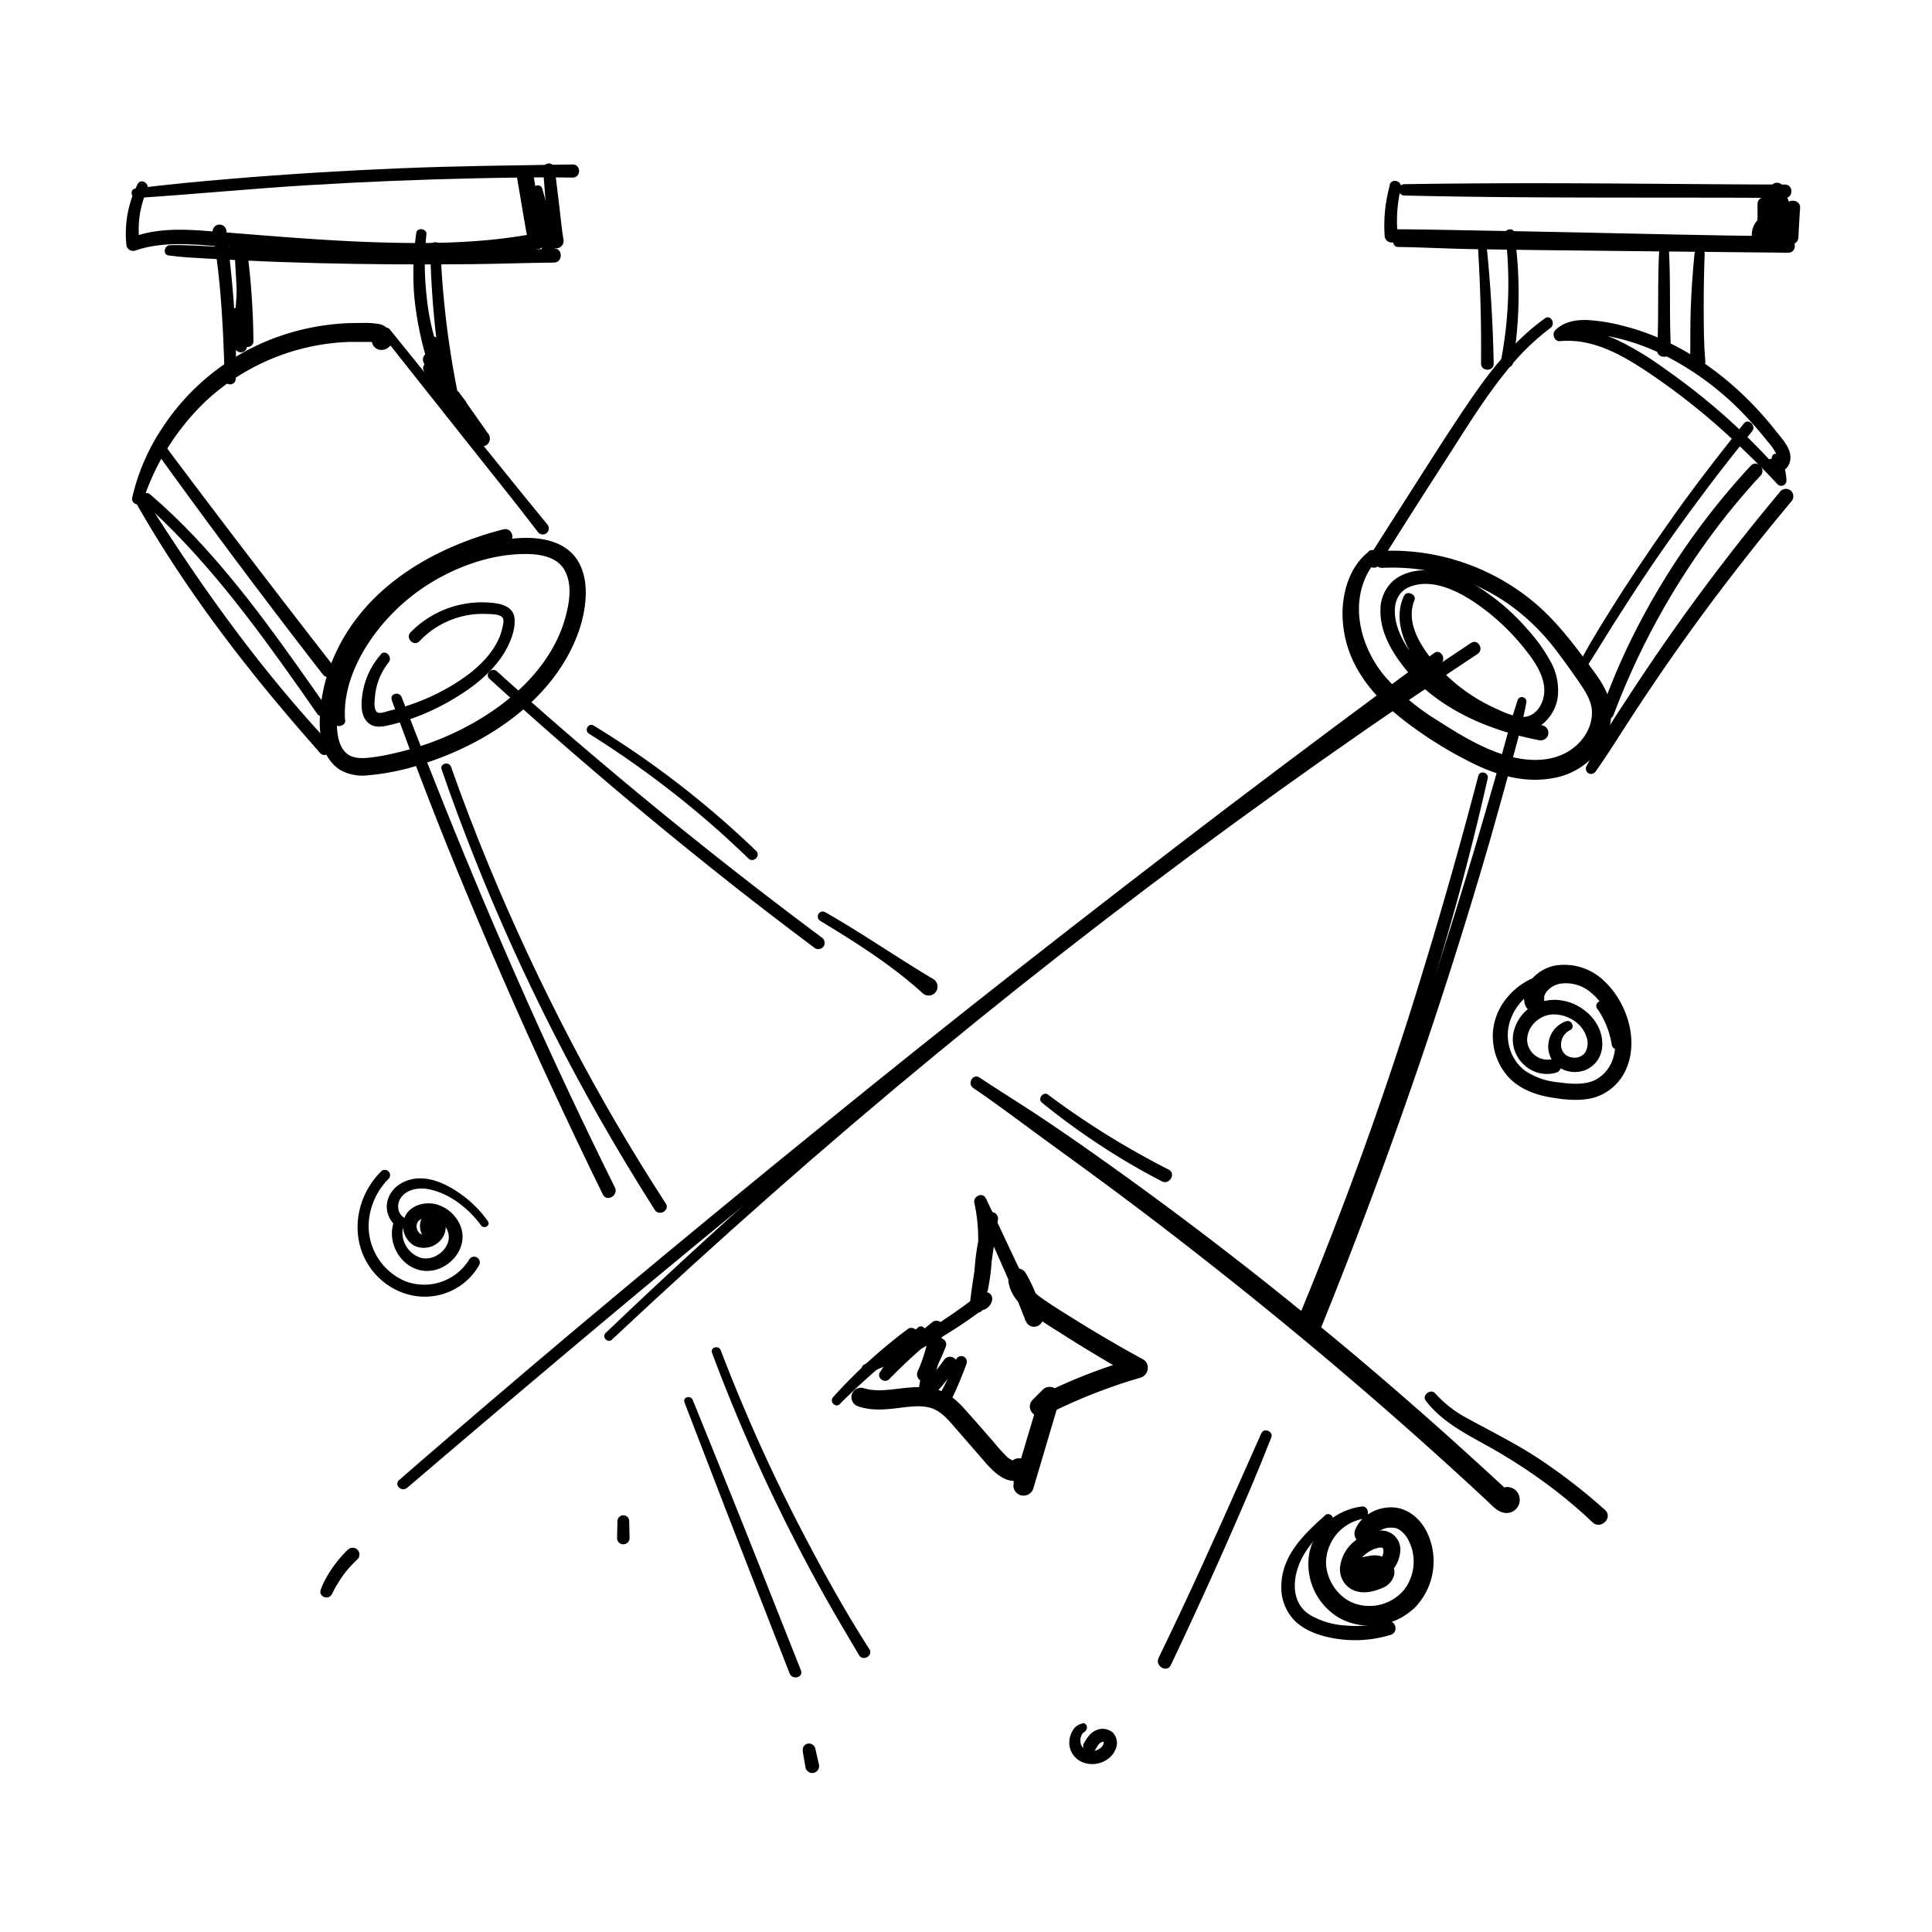<?xml version="1.0" encoding="UTF-8"?> <svg xmlns="http://www.w3.org/2000/svg" viewBox="0 0 588.52 588.52"> <g id="Layer_2_copy" data-name="Layer 2 copy"> <path d="M43.6,152.41a73.75,73.75,0,0,1,18.95-30.09,67.6,67.6,0,0,1,33.17-16.95,65.66,65.66,0,0,1,10.65-1.21c1.84,0,3.69,0,5.53,0a12.11,12.11,0,0,1,2.55.18,4.9,4.9,0,0,1-.46-.23c.24.25.25.25,0,0a2,2,0,0,1-.19-.73l.39-1.46.29-.36,1.28-.75.39,0a3,3,0,0,0-2.9,2.9,2.92,2.92,0,0,0,2.9,2.89,3.39,3.39,0,0,0,3.31-4.3,5.37,5.37,0,0,0-3.61-3.52,24.59,24.59,0,0,0-5.69-.39c-1.92,0-3.83,0-5.74.14a72.8,72.8,0,0,0-21.85,4.84,70.27,70.27,0,0,0-33,26.78,64.07,64.07,0,0,0-9.27,21.34,1.69,1.69,0,0,0,3.26.9Z"></path> <path d="M105.12,219.4c-.75-10,4-19.89,10.07-27.61A61.29,61.29,0,0,1,135.77,175c7.75-3.93,16.81-6.52,25.55-6.22,3.74.13,8.2,1.06,10.38,4.45,2.36,3.7,2,8.54,1.07,12.65-4,18.64-21.21,31.94-37.94,38.91a88.73,88.73,0,0,1-15,4.72,60.13,60.13,0,0,1-7.43,1.3c-2.15.2-4.57.27-6.41-1-3.17-2.26-3.43-7.2-3.39-10.73a43.66,43.66,0,0,1,2.53-13.9c6.6-18.87,24-31.18,42.21-37.49,2.37-.82,4.76-1.55,7.18-2.21,2.72-.74,1.58-4.94-1.17-4.23-20.86,5.35-41.27,17-50.84,37.13a51.85,51.85,0,0,0-4.66,15.49c-.64,4.82-.83,10.14,1,14.72a12.24,12.24,0,0,0,4.73,5.93,13.75,13.75,0,0,0,8.13,1.68,72.81,72.81,0,0,0,16.9-3.45c19.83-6.19,40.19-19.68,47.53-40,3.28-9.08,4.41-22.46-6.19-27.1-4.56-2-9.67-2.05-14.55-1.5A62.71,62.71,0,0,0,141,167.49a65.68,65.68,0,0,0-24.76,16c-7.3,7.58-13.34,17.3-14.8,27.86a30,30,0,0,0,.09,8.51c.3,2,3.8,1.58,3.64-.5Z"></path> <path d="M116,199.38a23.51,23.51,0,0,0-5.35,10.68c-.66,3.32-1.23,8.31,2,10.51,1.73,1.17,3.83.8,5.73.37a60.92,60.92,0,0,0,6.08-1.71,70.44,70.44,0,0,0,11.62-5.14c6.68-3.72,13.45-8.58,17.5-15.2,1.81-3,3.5-7,3.15-10.52-.43-4.28-5.37-4.71-8.77-4.87a30.4,30.4,0,0,0-22.89,9.11c-1.71,1.77,1,4.5,2.71,2.71a26.6,26.6,0,0,1,16.32-8.16,27.32,27.32,0,0,1,4.24-.13c1.28.06,3.44,0,4.51.86.9.71.38,2.43.17,3.39a17.07,17.07,0,0,1-1.69,4.53c-3,5.59-8.24,9.7-13.58,12.93a66.2,66.2,0,0,1-19.23,7.78c-1.08.25-3.33,1.3-4,0s-.4-3-.3-4.31a19.45,19.45,0,0,1,4.15-10.4c1.36-1.7-1-4.15-2.44-2.44Z"></path> <path d="M116.69,102.41q18.42,23.27,36.88,46.49c3.53,4.42,7,8.91,10.45,13.38a1.88,1.88,0,0,0,2.62,0,1.9,1.9,0,0,0,0-2.63c-12.53-15.28-24.85-30.73-37.25-46.12l-10.64-13.18c-1.18-1.46-3.21.61-2.06,2.06Z"></path> <path d="M43.45,152.86c16.29,14.49,29.8,31.75,42.47,49.4q5.4,7.53,10.68,15.15c1.27,1.84,4.31.08,3-1.76-12.63-18-25.2-36.16-40.37-52.18C55,159,50.44,154.65,45.73,150.58c-1.56-1.34-3.83.9-2.28,2.28Z"></path> <path d="M41.11,152.59c12.12,21.55,26.81,41.73,42.6,60.73,4.49,5.41,9.1,10.72,13.75,16,1.76,2,4.75-1,2.92-2.92-16.78-17.95-31.7-37.63-45.33-58.06-3.82-5.72-7.54-11.51-11.24-17.31a1.57,1.57,0,0,0-2.7,1.58Z"></path> <path d="M47.4,137.36q19.44,27,39.65,53.43,5.7,7.46,11.46,14.87a2.1,2.1,0,0,0,2.94,0,2.14,2.14,0,0,0,0-2.94q-20.15-25.87-39.91-52-5.67-7.49-11.28-15c-1.26-1.68-4.12-.08-2.86,1.67Z"></path> <path d="M119.32,213.22q10.81,30.15,23.17,59.72,12.22,29.38,25.6,58.27,7.59,16.41,15.54,32.64c1.2,2.46,4.89.3,3.67-2.14q-14.13-28.48-27.08-57.55t-24.78-58.57q-6.66-16.54-13.08-33.21c-.72-1.86-3.73-1.09-3,.84Z"></path> <path d="M134.53,234.41q9.51,27.5,21.5,54t26.51,52.06q8.11,14.25,16.91,28.07c1.34,2.1,4.71.14,3.35-1.95Q187,342.28,173.59,316.55T149.05,264q-6.21-15-11.65-30.4c-.63-1.8-3.51-1-2.87.79Z"></path> <path d="M71.8,115.39c.46-15.09-1-30.07-2.83-45a2.1,2.1,0,1,0-4.15.56c2.52,14.66,3.22,29.62,3.62,44.46a1.68,1.68,0,0,0,3.36,0Z"></path> <path d="M126.81,70.94a88.07,88.07,0,0,0-.65,19,101.38,101.38,0,0,0,3.59,18.76c.72,2.65,5,1.4,4.08-1.12A73.77,73.77,0,0,1,129.9,89.7a85.19,85.19,0,0,1,0-18.34c.18-1.75-2.85-2.17-3.1-.42Z"></path> <path d="M41.89,56.14a33.42,33.42,0,0,0-3.41,18.23,2.07,2.07,0,0,0,2.59,2c7.22-2.52,14.89-2.17,22.41-1.59,8.12.63,16.23,1.34,24.35,2,16.25,1.27,32.56,2.26,48.86,1.7A255.21,255.21,0,0,0,164,75.87c1.42-.21,1.88-1.86,1.71-3-1-6.53-2.13-13-3.21-19.55a2.57,2.57,0,0,0-3.13-1.78,2.62,2.62,0,0,0-1.78,3.14c1.13,6.49,2.15,13,3.39,19.49l1.71-3c-15.88,3-32.35,3.15-48.45,2.62-16.33-.53-32.6-2-48.89-3.26C56.9,69.86,48,69.22,40,72.4l2.52,1.43a29.33,29.33,0,0,1,2.31-16c.87-2-1.94-3.68-2.92-1.71Z"></path> <path d="M41.48,60.32C58.75,59.2,76,57.52,93.25,56.45s34.59-1.77,51.9-2.14c9.77-.2,19.56-.39,29.33-.22,2.55,0,2.56-4,0-4-17.4.3-34.79.44-52.19,1.16s-34.76,1.77-52.1,3.23c-9.71.83-19.43,1.68-29.09,3-1.57.22-1.2,2.87.38,2.77Z"></path> <path d="M165.44,51.56c.27,3.64.56,7.29.85,10.93s.71,7.29.84,10.94a2.28,2.28,0,1,0,4.49-.61c-.57-3.49-.88-7-1.31-10.54s-.86-7.15-1.32-10.72a1.84,1.84,0,0,0-1.77-1.78,1.8,1.8,0,0,0-1.78,1.78Z"></path> <path d="M162.44,58.11a93.75,93.75,0,0,1,2.58,18,2,2,0,0,0,2,2,2,2,0,0,0,2-2,112.19,112.19,0,0,0-3.88-18.76,1.38,1.38,0,0,0-2.65.73Z"></path> <path d="M51.32,77.81c3.74.55,7.59.71,11.37.93s7.62.42,11.44.6c7.63.37,15.26.63,22.9.82q22.91.56,45.82.32c8.64-.09,17.27-.4,25.9-.49,2.77,0,2.76-4.43,0-4.29-15.24.77-30.57.73-45.82.68s-30.21-.4-45.32-.86q-6.47-.19-12.93-.46c-4.29-.17-8.65-.51-12.94-.37-1.69.06-2.26,2.84-.42,3.12Z"></path> <path d="M216.86,412a538,538,0,0,0,33.39,72.48c3.68,6.65,7.57,13.17,11.43,19.71,1.19,2,4.41.13,3.14-1.84-7.15-11.13-13.62-22.76-19.75-34.48S233.21,444.22,228,432.07q-4.45-10.29-8.46-20.76c-.62-1.61-3.25-.92-2.63.73Z"></path> <path d="M208.47,427.11q12.38,32.33,25,64.57l7.07,18.1c.83,2.12,4.29,1.18,3.44-.95-8.52-21.47-17-43-25.66-64.38l-7.3-18c-.62-1.53-3.12-.89-2.52.69Z"></path> <path d="M244.53,533.56l.87,5a2.07,2.07,0,0,0,1,1.24,2,2,0,0,0,1.6.21,2.12,2.12,0,0,0,1.45-2.55l-1.12-4.93a2,2,0,0,0-2.4-1.36,1.93,1.93,0,0,0-1.16.89,2.23,2.23,0,0,0-.2,1.5Z"></path> <path d="M188.09,463.51l-.13,5a1.91,1.91,0,0,0,3.82,0l-.12-5a1.79,1.79,0,1,0-3.57,0Z"></path> <path d="M416.89,168.08c-5.22,4.09-7.53,10.81-7.9,17.24a34.35,34.35,0,0,0,4.93,19.29c3.93,6.57,9.57,11.79,15.68,16.29a123.92,123.92,0,0,0,19.82,12c7.51,3.58,15.7,5.71,24,4.06a21.55,21.55,0,0,0,16.36-13.65,16.78,16.78,0,0,0,.24-10.71c-1.27-3.89-3.78-7.12-6.19-10.36-4.88-6.59-9.93-13.18-16.22-18.51a67.71,67.71,0,0,0-41-15.93c-1.81-.07-3.63-.06-5.44,0-3.34.12-3.33,5.38,0,5.18a61.88,61.88,0,0,1,38,10.77,66,66,0,0,1,15.14,14.75c2.3,3,4.5,6.11,6.66,9.23,1.82,2.62,3.79,5.67,3.95,8.78.29,5.67-3.61,10.84-8.75,13.22-6.2,2.87-13.52,1.85-19.74-.38-6.72-2.41-13-6.33-19-10.18a68.63,68.63,0,0,1-15.45-13c-7.37-8.65-11-21.84-5-32.23a26.51,26.51,0,0,1,2.37-3.4,1.8,1.8,0,0,0-2.54-2.54Z"></path> <path d="M427.69,181.45c-3.34,7.2,0,15,4.35,21a54.73,54.73,0,0,0,16.23,14.67,50.73,50.73,0,0,0,10.12,4.6c3.73,1.23,7.77,1.61,11.1-.84a13,13,0,0,0,5-8.31,18.11,18.11,0,0,0-2.17-11.08,50,50,0,0,0-6.9-9.64,67.27,67.27,0,0,0-8.31-8.14c-6.15-5-13.36-9.6-21.52-10-3.9-.2-8,.57-11.08,3.12a11.84,11.84,0,0,0-4,8.92c-.18,6.87,3.67,13.27,7.9,18.39,8.83,10.69,22.17,17,35.39,20.24q2.46.6,4.95,1.08a2.37,2.37,0,0,0,2.84-1.61A2.34,2.34,0,0,0,470,221c-11.78-2.23-23.7-6.51-32.92-14.39-4.4-3.77-8.54-8.51-10.79-13.91-2-4.81-2.6-11.71,3.29-14,6.51-2.47,13.78,1,19.18,4.5A68.38,68.38,0,0,1,463.92,197c3.73,4.52,8.34,10.94,5.74,17.07-1,2.33-3,4.3-5.64,4.32-3.18,0-6.6-1.72-9.42-3.05a52.45,52.45,0,0,1-17.18-13c-4.44-5.09-9.37-12.51-6.56-19.48.73-1.82-2.35-3.13-3.17-1.34Z"></path> <path d="M486,235.08c3.88-5.45,7.39-11.17,11.05-16.77S504.27,207.41,508,202q11.29-16.24,23.53-31.8,6.91-8.82,14.11-17.4a2.34,2.34,0,0,0,0-3.22,2.28,2.28,0,0,0-3.22,0,646.48,646.48,0,0,0-47.55,64.44,218.76,218.76,0,0,0-11.62,19.41,1.6,1.6,0,0,0,2.76,1.61Z"></path> <path d="M491.52,217.78a226.89,226.89,0,0,1,32.56-58.47q5.77-7.47,12.2-14.41c1.88-2-1.15-5.07-3-3A221.22,221.22,0,0,0,495,198.75q-4.08,8.82-7.32,18c-.85,2.41,2.92,3.39,3.81,1.05Z"></path> <path d="M482.71,204.06c3.22-4.83,6.17-9.84,9.3-14.74s6.18-9.65,9.37-14.42c6.43-9.59,13.2-18.92,20.17-28.13,3.94-5.19,8-10.32,12.13-15.32,1.44-1.72-1.07-4.19-2.45-2.46-7.22,9.1-14.38,18.22-21.09,27.69s-13.35,19.21-19.54,29.13c-3.47,5.57-7,11.21-9.92,17.07a1.17,1.17,0,0,0,2,1.18Z"></path> <path d="M539.86,140A10.82,10.82,0,0,1,541,146.4l2.69-1.12a195.16,195.16,0,0,0-23.61-23.1q-6.39-5.27-13.18-10a92.12,92.12,0,0,0-14-8.48c-5.55-2.58-11.57-4.25-17.73-3.74l1.39,3.37c1.8-1.72,4.39-1.92,6.76-1.82a46.19,46.19,0,0,1,7.84,1.15,67.71,67.71,0,0,1,15.2,5.25,88.89,88.89,0,0,1,26.2,19.71c2.09,2.25,4.1,4.6,6,7a17.25,17.25,0,0,1,2.66,3.88,1.71,1.71,0,0,1,.15,1.23c-.05.1-.2.16-.26.26-.28.41-.35-.11.15.27a2.06,2.06,0,0,0-2.81,0,2,2,0,0,0,0,2.81,4.32,4.32,0,0,0,6.85-2.7c.68-3.47-2.32-6.54-4.28-9a102,102,0,0,0-13.37-14.12c-9.66-8.38-21-15-33.5-18.06a54.28,54.28,0,0,0-10.43-1.69c-3.58-.17-7.28.46-9.93,3.05-1.14,1.12-.35,3.54,1.4,3.37,10.69-1,20.27,5,28.73,10.78a206.55,206.55,0,0,1,24.79,20.05c4.39,4.15,8.7,8.35,12.78,12.8a1.59,1.59,0,0,0,2.69-1.11,16,16,0,0,0-2.14-7.62,1.24,1.24,0,0,0-2.15,1.25Z"></path> <path d="M470.58,97c-9,6.48-16,15.09-22.23,24.16-6.87,10-13.32,20.31-19.87,30.53q-5.88,9.2-11.72,18.42c-1.33,2.1,2,4,3.32,1.95q10-16,20.24-31.83c6.05-9.41,11.91-19.07,19-27.72A74.08,74.08,0,0,1,472.29,99.9c1.72-1.28.07-4.2-1.71-2.92Z"></path> <path d="M458.54,71.19a124.36,124.36,0,0,1-1.26,38.36c-.44,2.34,3.19,3.32,3.58,1a129.91,129.91,0,0,0,.41-39.71c-.22-1.53-2.92-1.18-2.73.37Z"></path> <path d="M450.26,76c.7,11.57,1,23.17.89,34.76,0,2.48,3.91,2.48,3.86,0-.23-11.61-.89-23.21-2.05-34.76-.17-1.7-2.81-1.76-2.7,0Z"></path> <path d="M131.05,75.29a280.38,280.38,0,0,0,4.65,46.16c.47,2.53,4.39,1.47,3.87-1.07a279,279,0,0,1-5.42-45.09c-.08-2-3.14-2-3.1,0Z"></path> <path d="M130.43,103.92A67.73,67.73,0,0,0,132,116c.39,1.71,3.2,1.8,3.54,0a20,20,0,0,0-.82-10.77c-.87-2.33-4.6-1.38-3.79,1a91.81,91.81,0,0,1,2.59,9.39l3.69-1.56-2.47-4.95c-.74-1.48-3.49-1.26-3.75.49-.16,1.11-.33,2.22-.49,3.33h4l-1.54-4a2.17,2.17,0,0,0-2.59-1.47,2.12,2.12,0,0,0-1.47,2.59l2,5.37,3.93-1.66a8.58,8.58,0,0,0-2.16-3c-1.45-1.3-4.52,0-3.63,2.12a20,20,0,0,0,6.48,8.48c1.35,1,3.47-.36,3.38-1.93a7.86,7.86,0,0,0-1.41-4.27c-1.42-2-4.92-.88-4.15,1.75a18.28,18.28,0,0,0,5,8.23,2.32,2.32,0,0,0,3,.19,2.29,2.29,0,0,0,.59-3l-1.89-2.51a2.38,2.38,0,0,0-3.17-.83,2.34,2.34,0,0,0-.84,3.17q4.36,6.31,8.71,12.64l4.16-2.43-5.33-7.21a2.56,2.56,0,0,0-3.39-.89,2.49,2.49,0,0,0-.89,3.39l5.45,7.14a2.49,2.49,0,0,0,3.3.87,2.43,2.43,0,0,0,.86-3.3q-4.42-6.27-8.86-12.55l-4,2.34,1.92,2.5,3.62-2.8a13.73,13.73,0,0,1-3.92-6.17l-4.15,1.74a3.66,3.66,0,0,1,.84,2l3.38-1.94a15.14,15.14,0,0,1-4.78-6.29l-3.41,2.64a5.65,5.65,0,0,1,1.52,2.06c1,2.2,4.81.62,3.93-1.66L133,108.89,128.89,110l1.6,4a2.08,2.08,0,0,0,4.07-.55c.13-.93.25-1.86.38-2.79l-3.75.49,2.52,4.92c1.08,2.1,4.19.6,3.69-1.56a90.69,90.69,0,0,0-2.69-9.36l-3.79,1A16.88,16.88,0,0,1,132,115h3.54a67.07,67.07,0,0,1-2.07-11.07c-.17-1.91-3.13-2-3,0Z"></path> <path d="M71.61,79.38c.41,7.5.86,15,1.19,22.49.11,2.51,4.09,2.47,3.88,0-.65-7.49-1.18-15-1.76-22.49-.16-2.1-3.43-2.14-3.31,0Z"></path> <path d="M72.47,78a203.66,203.66,0,0,1,1,25.9c-.06,2.4,3.76,2.41,3.73,0A226.62,226.62,0,0,0,75.5,78c-.24-1.9-3.23-2-3,0Z"></path> <path d="M72.29,86.19c-.33,6.18-.91,12.35-1.23,18.52h3.71c-.12-3.13-.26-6.26-.45-9.39-.13-2.26-3.61-2.29-3.53,0,.11,3.4.32,6.78.64,10.17.22,2.38,3.71,2.48,3.78,0,0-.52,0-1,0-1.57,0-2.43-3.78-2.44-3.78,0,0,.53,0,1,0,1.57l3.71-.5a62.68,62.68,0,0,1-.82-9.67H70.79c0,3.13.15,6.26.27,9.39a1.86,1.86,0,0,0,3.71,0c.33-6.16.41-12.35.72-18.52.1-2-3.08-2-3.2,0Z"></path> <path d="M423.37,56.39a45.92,45.92,0,0,0-1.58,15.47,2.1,2.1,0,0,0,2,2c21.42.83,42.86,1.12,64.29,1.6,10.8.25,21.6.44,32.39.73l16,.44c2.1.06,4.14.3,5.82-1.2a6.34,6.34,0,0,0,1.93-4.3c.25-4.09-4-7.49-7.73-5-3.47,2.23-4.06,7.93-.27,10.15,2.95,1.72,5.66-2.94,2.67-4.56-.09,0-.4-.28-.06,0,0,0-.3-.3-.09-.08s-.08-.09,0-.11,0,.67,0,0c0,.46,0-.06,0-.24,0,.49.08-.34.14-.5-.15.4.14-.26.22-.37s0,0,0,0,.36-.32,0-.07c.22-.16.36-.38.21-.14.12-.19-.64.48,0,0-.05,0-.24.1.06,0-.18,0-.15-.2-.08,0s-.08,0-.14-.13c-.17-.29.32.67.09.11.06.14.13.65.09.23,0,.17,0,.93,0,.51a4.65,4.65,0,0,0-.14.59c.1-.26-.39.62-.07.17a.84.84,0,0,1-.23.23c-.23.15.07,0,.07,0,0,.37-.41-.29,0,0,.08.06.27.08,0,0a14.58,14.58,0,0,0-3.24-.05L532,71.82l-7-.1-14-.27c-18.6-.38-37.21-.82-55.81-1.14-10.47-.18-20.93-.44-31.4-.48l2,2a42.73,42.73,0,0,1,.93-14.52c.53-2.22-2.81-3.15-3.42-1Z"></path> <path d="M425.77,75.23c7.83.11,15.65.55,23.48.67,7.66.12,15.32.24,23,.32l46.46.5,26,.26c2,0,2.57-2.25,1.49-3.61a20.65,20.65,0,0,1-4.38-12.59c0-2.38-3.58-2.93-4.2-.56A40.32,40.32,0,0,0,536.3,72.5h4.31c-.3-3.43-.6-6.85-.89-10.28-.23-2.74-4.34-2.84-4.35,0v7.32a2.22,2.22,0,0,0,2.19,2.19,2.24,2.24,0,0,0,2.2-2.19,29.25,29.25,0,0,1,3.4-10.82l-3.78-.49c1.27,3.51,2.54,7,3.77,10.54.65,1.86,3.7,2.24,4.16,0,.35-1.64.65-3.29,1-4.93L544,63.26c-.17,3-.34,6-.55,9l4.29-.58-1.2-3.12A2.3,2.3,0,0,0,543.81,67a2.25,2.25,0,0,0-1.56,2.75l1.28,3.1c.91,2.19,4.18,2,4.3-.59.14-3,.32-6,.51-9,.15-2.41-3.78-3-4.25-.57-.32,1.64-.65,3.29-1,4.94h4.16c-1.33-3.49-2.63-7-3.94-10.5a2.1,2.1,0,0,0-3.78-.49,31.59,31.59,0,0,0-4.22,12.9h4.39l0-7.32h-4.35l.93,10.28c.24,2.72,4.46,2.8,4.31,0a36.71,36.71,0,0,1,1.09-11.15l-4.2-.57a25.35,25.35,0,0,0,5.67,15.58l1.5-3.61c-31-.25-61.95-.55-92.92-.64-8.66,0-17.32.28-26,.25a1.44,1.44,0,0,0,0,2.87Z"></path> <path d="M427.82,59.56c30.13.72,60.28.61,90.42.65q12.74,0,25.48.1c2.63,0,2.63-4.08,0-4.09-30.14-.07-60.28-.54-90.42-.37q-12.75.06-25.48.25a1.73,1.73,0,0,0,0,3.46Z"></path> <path d="M505.4,76.65c-.52,10-.07,20-.6,30-.14,2.7,4.35,2.71,4.2,0-.52-10-.07-20-.59-30a1.51,1.51,0,0,0-3,0Z"></path> <path d="M516.17,77.33q-.82,8.16-1.13,16.36c-.2,5.45-.09,10.91-.19,16.37-.06,3,4.88,2.93,4.62,0-.48-5.42-.48-10.94-.49-16.37s.09-10.91.29-16.36c.07-2-2.9-2-3.1,0Z"></path> <path d="M124,453.24q29.88-25.55,60-50.8t60.7-50q30.44-24.63,61.26-48.82t62.2-48.24Q399.4,231.54,431,208.07l7.8-5.78c2-1.47.06-4.83-1.95-3.35Q405,222.33,373.58,246.18q-31.24,23.79-62.14,48-31.05,24.35-61.66,49.26-30.53,24.76-60.72,49.94T128.9,444.49l-7.33,6.37c-1.64,1.43.74,3.77,2.38,2.38Z"></path> <path d="M186.48,408q24-22.51,48.66-44.26t50.07-42.66q25.31-20.84,51.3-40.8t52.81-39.19q26.61-19.1,53.87-37.29c2.29-1.54,4.59-3.06,6.9-4.59,2.08-1.38.13-4.75-2-3.36q-27.53,18.23-54.41,37.37t-52.89,39.1q-26.19,20.09-51.69,41T239.05,356q-24.69,21.72-48.56,44.33c-2,1.9-4,3.81-6,5.71-1.32,1.26.67,3.24,2,2Z"></path> <path d="M101,485.76c.59-1,1-2,1.63-3s1.22-1.95,1.89-2.88l.45-.62c.37-.49-.12.15.1-.12l.23-.3c.36-.45.73-.89,1.11-1.31a34.85,34.85,0,0,1,2.48-2.53,2.08,2.08,0,0,0,0-2.93,2.11,2.11,0,0,0-2.94,0,37.73,37.73,0,0,0-4.82,5.72,32,32,0,0,0-1.84,3,20.48,20.48,0,0,0-1.62,3.57c-.6,2,2.27,3.15,3.33,1.4Z"></path> <path d="M462.32,213.24c-2.1,6.22-3.69,12.64-5.48,18.95s-3.62,12.64-5.46,18.95q-5.46,18.72-11.39,37.27-11.87,37.26-25.56,73.88-7.73,20.61-16,41a2.09,2.09,0,0,0,1.45,2.56,2.13,2.13,0,0,0,2.55-1.45Q417.14,368.06,430,331t23.71-74.48q3-10.51,5.89-21.08c1.9-7.1,4-14.24,5.35-21.48a1.38,1.38,0,0,0-2.65-.73Z"></path> <path d="M450.32,236.32q-8.62,33-18.71,65.5t-22.16,64.42q-6.76,17.88-14.08,35.56a2.08,2.08,0,0,0,1.45,2.55,2.14,2.14,0,0,0,2.56-1.45q13.17-31.42,24.29-63.64t20.23-65q5.06-18.45,9.27-37.11c.43-1.85-2.37-2.64-2.85-.79Z"></path> <path d="M384.25,436.53c-7.95,17.87-15.84,35.78-24.16,53.49q-3.54,7.53-7.16,15c-1.21,2.49,2.54,4.69,3.73,2.18q12.73-26.76,24.35-54,3.24-7.65,6.27-15.39c.68-1.73-2.26-3-3-1.27Z"></path> <path d="M149.09,206.77q18.61,16.95,37.83,33.2t38.82,31.64q11.19,8.75,22.57,17.26a2,2,0,0,0,2.65-.69,2,2,0,0,0-.7-2.65q-20-14.89-39.44-30.5t-38.35-31.9q-10.65-9.21-21.1-18.64c-1.54-1.38-3.81.88-2.28,2.28Z"></path> <path d="M179.38,223.48A295.11,295.11,0,0,1,218,252.26q5.11,4.52,10,9.26c1.52,1.47,3.85-.86,2.32-2.33a285.54,285.54,0,0,0-37.82-30.68q-5.75-3.88-11.65-7.48c-1.57-1-3,1.48-1.44,2.45Z"></path> <path d="M249.78,280.47c10.84,6.56,21.8,13.47,31.19,22a2.71,2.71,0,1,0,3.28-4.26c-11.1-6.59-21.73-14-32.94-20.38a1.52,1.52,0,0,0-1.53,2.62Z"></path> <path d="M296.49,331.44c5.9,4,11.64,8.28,17.38,12.5s11.53,8.41,17.29,12.62Q348.3,369.1,365,382.19q33.68,26.3,65.65,54.68,9,8,17.91,16.21l4.43,4.11c1.62,1.5,3.29,3.55,5.66,3.68a4,4,0,0,0,4.18-4.91,3.75,3.75,0,0,0-5.56-2.47c-3.6,2.2-.3,7.89,3.32,5.67l.16-.1-1.66.45h.16l-1.66-.45-.9-3.3,1.18-1.18c1.22-.87,2.35.43,1.46-.45-.27-.27-.57-.53-.85-.79l-1.87-1.74-3.76-3.46q-3.69-3.37-7.39-6.72Q438,434.66,430.37,428q-15-13.14-30.5-25.81-31.19-25.56-64.11-48.92-9.06-6.47-18.32-12.67c-6.31-4.2-12.76-8.18-19.07-12.37-2-1.32-3.84,1.88-1.88,3.21Z"></path> <path d="M317.34,335.84a214.86,214.86,0,0,0,36.55,24c2.36,1.23,4.46-2.36,2.09-3.57a252.26,252.26,0,0,1-36.79-22.86c-1.38-1-3.19,1.31-1.85,2.4Z"></path> <path d="M434.33,426.71c4.81,6.25,11.73,9.82,18.49,13.58a166.28,166.28,0,0,1,21.31,14q5.73,4.45,11,9.45c2.51,2.36,6.35-1.5,3.78-3.79a175.38,175.38,0,0,0-20.31-15.7c-6.82-4.49-14.08-8.06-21.23-12a35.51,35.51,0,0,1-10.19-7.81c-1.32-1.57-4.15.56-2.87,2.22Z"></path> <path d="M116.2,356.75c-7,6.81-9.46,17.64-5.12,26.53,4.14,8.5,13.67,13.48,23,11.13a18.92,18.92,0,0,0,11.85-9,1.72,1.72,0,0,0-3-1.73,16.12,16.12,0,0,1-19.53,6.57,18.24,18.24,0,0,1-11-18.72,20.94,20.94,0,0,1,6-12.47,1.61,1.61,0,0,0-2.28-2.27Z"></path> <path d="M148.62,372a35.19,35.19,0,0,0-8.81-8.66c-3.53-2.41-7.83-4.51-12.2-4.39-3.83.11-7.81,2.15-9.26,5.87a7.46,7.46,0,0,0,3.18,9.21c2,1.06,3.79-2,1.78-3-2.23-1.15-2.58-4.15-1.23-6.12,1.77-2.59,5.28-3.2,8.17-2.71,6.48,1.12,12.49,5.87,16.28,11.07.91,1.24,3,.05,2.09-1.23Z"></path> <path d="M119.76,372.9c-1.8,6.49,3,13.91,9.88,14.24s13.24-6.8,10.69-13.53a11.12,11.12,0,0,0-7.26-6.7c-3.42-1-7.93.1-9.62,3.51a7,7,0,0,0,2.67,9,6.8,6.8,0,0,0,9-2.94,5.83,5.83,0,0,0-.26-5.77,4.48,4.48,0,0,0-2.48-1.9,3,3,0,0,0-3.08,1,5.56,5.56,0,0,0,2.23,8.85,2.09,2.09,0,0,0,2.33-.95,6.72,6.72,0,0,0,.71-4.53c-.21-1.46-2-1.75-3.08-1.25-2.16,1-2,4.23,0,5.34a2.22,2.22,0,0,0,3-.78,2.2,2.2,0,0,0-.79-3c.82.38.62,1.67,0,2.05l-3.08-1.25a1.82,1.82,0,0,1-.23,1.33l2.33-.94c-.23-.08-.24-.08,0,0a2,2,0,0,1-.31-.19c.42.32-.28-.47,0,0l-.18-.31c.08.21.07.21,0,0s-.16-.81-.12-.36a4.57,4.57,0,0,1,0-.74c0,.45.09-.25.13-.35-.19.49.35-.42,0,0a2.06,2.06,0,0,1,.25-.26c-.16.13-.15.13,0,0l-1,.27c-.25,0-.17-.09,0,.06-.2-.22.19.22,0,0a3,3,0,0,1,.24.4,1.68,1.68,0,0,1,.09.32c0,.06,0,.33,0,.13,0,.08,0,.58,0,.34,0,.07-.16.56-.07.34a2,2,0,0,1-.7,1,3.47,3.47,0,0,1-1.73.77,2.19,2.19,0,0,1-1.51-.44,2.83,2.83,0,0,1-.88-1.67,2.58,2.58,0,0,1,.32-1.73s.23-.31,0-.09c.09-.11.2-.21.3-.31a3.14,3.14,0,0,1,.49-.37,4.56,4.56,0,0,1,1.39-.56,4.94,4.94,0,0,1,2.29,0,6.85,6.85,0,0,1,4,2.82,5.37,5.37,0,0,1,.71,4.82,7.2,7.2,0,0,1-3.19,3.74,6.62,6.62,0,0,1-5,.87,8.07,8.07,0,0,1-5.47-9.35,1.6,1.6,0,0,0-3.08-.85Z"></path> <path d="M468.65,297.27c-8.11,2.77-14.37,10.46-13.89,19.27a18.52,18.52,0,0,0,4.94,11.77c3.19,3.32,7.7,5.08,12.16,5.88s9.94,1.46,14.47-.08a15.45,15.45,0,0,0,9.09-8.62c3.82-8.84.1-20.25-6.74-26.64a17.42,17.42,0,0,0-14.92-4.73c-5.05.92-10.1,5.52-9.43,11,.22,1.81,1.47,3.27,3.47,3s2.81-2,2.54-3.82c.06.37.08-.79,0-.52,0,0,.15-.58.23-.78a5.3,5.3,0,0,1,1.06-1.49,7.07,7.07,0,0,1,3.83-1.89,11.67,11.67,0,0,1,9.12,2.7c5.5,4.48,9,13.11,6.79,20.05a11,11,0,0,1-5.82,6.78c-3.33,1.44-7.46,1-11,.52a21.55,21.55,0,0,1-9.93-3.46,13.16,13.16,0,0,1-5-7.94c-1.63-7.36,3.16-14.7,9.91-17.5a1.9,1.9,0,0,0,1.28-2.26,1.85,1.85,0,0,0-2.25-1.28Z"></path> <path d="M477.17,311.06a7.94,7.94,0,0,0-5.35,6,7.68,7.68,0,0,0,3,8,8.8,8.8,0,0,0,8.33.81,8.35,8.35,0,0,0,4.93-7.55c.24-6.75-5.68-12.41-12-13.5a13.14,13.14,0,0,0-9.77,1.91,12.7,12.7,0,0,0-5.27,7.79,10.44,10.44,0,0,0,3.15,9.78,10.17,10.17,0,0,0,9.83,2.46c2.63-.84,1.52-5-1.14-4.14a6.23,6.23,0,0,1-7.68-5.6c-.13-4.24,3.61-7.81,7.75-8s8.86,2.42,10.23,6.62a5.56,5.56,0,0,1-.37,5.06,4,4,0,0,1-3.95,1.41,3.75,3.75,0,0,1-3.33-3.52,4.94,4.94,0,0,1,2.78-4.82c1.53-.72.45-3.19-1.14-2.7Z"></path> <path d="M486.5,307.18a26.44,26.44,0,0,1,4.5,11.25,1.67,1.67,0,0,0,2,1.16,1.7,1.7,0,0,0,1.16-2,28.57,28.57,0,0,0-5.09-11.9,1.56,1.56,0,0,0-2.07-.55,1.53,1.53,0,0,0-.54,2.08Z"></path> <path d="M264.32,418.31a146.76,146.76,0,0,0,36.82-20.75l-3.23-2.48c.11-.43,1-.07.36-.33l1.64,2.15c.56-4.2,1.16-8.4,1.83-12.58s1.26-8.49,2.2-12.67l-3.65-1-2.15,13.45-1.05,6.61c-.18,1.14-.36,2.28-.55,3.42a13.82,13.82,0,0,1-.58,3l.52-.88-.17.21.88-.52-.25.1H298l-.15-.05,1.19.92-.07-.13.27,1,0,.22-.52.88.09-.08-1.95.52.12.05a2,2,0,0,0,2.47-1.4,2.05,2.05,0,0,0-1.4-2.47l-.13-.05a2,2,0,0,0-1.95.52c-2.31,2.08,1.21,5.55,3.36,3.09.94-1.07.89-2.81,1.09-4.15.23-1.55.47-3.1.71-4.65l2.84-18.62a2,2,0,0,0-1.32-2.33,1.91,1.91,0,0,0-2.33,1.32c-.94,4.34-2.05,8.62-2.85,13s-1.48,8.83-2,13.27a2.24,2.24,0,0,0,1.63,2.15,4,4,0,0,0,5.07-2.8c.55-2.28-2-3.46-3.68-2.14a181.58,181.58,0,0,1-35.27,21.56c-1.46.69-.42,3.22,1.12,2.64Z"></path> <path d="M299.74,386.57c.76-4.06,1.52-8.09,2.44-12.11.47-2.06-2.61-2.92-3.17-.88a68.9,68.9,0,0,0-2.25,18.8c0,2.31,3.66,3,4.15.56a60.79,60.79,0,0,0,1.24-13.85,101.34,101.34,0,0,0-1.61-13.78l-3.47,1.46c2.55,6,5.26,12,7.9,18l3.92,8.86c1.34,3,2.45,6.17,3.8,9.21a2.66,2.66,0,0,0,3.36,1.1,2.71,2.71,0,0,0,1.57-3.18,47,47,0,0,0-5.2-13,2.87,2.87,0,0,0-5.31,1.44c.05,3.85,2.29,7,5.15,9.44a102,102,0,0,0,10.16,7q11.16,7.19,22.76,13.64l.73-5.57a165.6,165.6,0,0,0-30.58,12.09l3.74,4.85,3-3-5.17-3-8.07,27,6.11.83a9.86,9.86,0,0,0-2.37-7.35,3.1,3.1,0,0,0-3.77-.49c-.44.31,0,.06-.46.26.37-.16.29,0,0-.09a6.57,6.57,0,0,1-1.55-1,54.19,54.19,0,0,1-4.18-4.64c-2.88-3.27-5.73-6.56-8.63-9.81-2.57-2.9-5.51-5.42-9.37-6.32-3.47-.82-7-.48-10.5-.07-3.72.43-7.56,1-11.14-.15a2.89,2.89,0,0,0-1.54,5.57c3.52,1.25,7.26,1.07,10.92.67,3.34-.37,7.15-1.07,10.33-.4,3.67.77,5.92,3.56,8.31,6.3l9,10.35c2.76,3.17,7.4,7.91,11.92,4.74l-3.77-.48a3.78,3.78,0,0,1,.55,2.95,3.11,3.11,0,0,0,6.1.82l8-27c.89-3-3-5.16-5.16-3l-3,3c-2.56,2.54.67,6.43,3.74,4.85a165.2,165.2,0,0,1,29.08-11.54c2.44-.72,3.08-4.29.73-5.57q-10.81-5.9-21.25-12.43c-3.28-2.06-6.62-4.08-9.76-6.34a15.09,15.09,0,0,1-3.25-3,5.27,5.27,0,0,1-1.19-3l-5.31,1.44a41.92,41.92,0,0,1,4.91,11.57l4.93-2.08c-1.4-3-3-5.85-4.45-8.83l-4.14-8.74c-2.79-5.89-5.52-11.82-8.4-17.67-1-2-3.93-.55-3.47,1.46,1.87,8.27,1.28,17.21-.05,25.51l4.16.56a76.36,76.36,0,0,1,1.19-17.92l-3.17-.88c-.56,4.1-1.28,8.16-2,12.23-.32,1.79,2.41,2.56,2.74.76Z"></path> <path d="M255.88,427.62A211,211,0,0,1,278.55,408a1.94,1.94,0,0,0,.68-2.57,1.9,1.9,0,0,0-2.57-.68,155.81,155.81,0,0,0-22.87,20.83c-1.26,1.41.73,3.44,2.09,2.09Z"></path> <path d="M279.66,404.37A64,64,0,0,0,268.06,418c-1.1,1.69,1.38,3.55,2.77,2.14a178.79,178.79,0,0,1,15.88-14.39l-3.43-1.42a46.33,46.33,0,0,1-3.66,13.22,2.27,2.27,0,0,0,.78,3,2.22,2.22,0,0,0,3-.78,54.73,54.73,0,0,0,4.72-9.63c.82-2.22-2.83-3.78-3.86-1.62a47.5,47.5,0,0,0-4.52,15.95c-.19,1.92,2.43,2.73,3.65,1.52a64.32,64.32,0,0,0,7.85-9.42,2.18,2.18,0,0,0-.78-3,2.21,2.21,0,0,0-2.95.78,78,78,0,0,1-7.14,8.57l3.65,1.51a35.53,35.53,0,0,1,3.88-13.82L284,409a57.9,57.9,0,0,1-4.42,8.53l3.78,2.22a50.32,50.32,0,0,0,3.9-15.44,2,2,0,0,0-1.23-1.84,2.08,2.08,0,0,0-2.2.42,145.12,145.12,0,0,0-15.53,14.73l2.77,2.14a41.38,41.38,0,0,1,4.53-7.26,48.36,48.36,0,0,1,5.91-6.23c1.3-1.16-.6-3-1.89-1.9Z"></path> <path d="M291.16,414.35a79.43,79.43,0,0,1-6,12.22,2.07,2.07,0,0,0,.73,2.79,2.1,2.1,0,0,0,2.79-.73c.4-.62.77-1.24,1.14-1.87a2.07,2.07,0,0,0-3.57-2.09c-.37.63-.74,1.26-1.09,1.9l3.52,2.06a112.72,112.72,0,0,0,5.79-13.36,1.75,1.75,0,0,0-1.2-2.13,1.78,1.78,0,0,0-2.13,1.21Z"></path> <path d="M414.83,458.9c-7.67,1-14.47,6.49-16,14.29a19,19,0,0,0,10,20.13,19.78,19.78,0,0,0,22.38-3.85,20.29,20.29,0,0,0,3.39-22.88c-2.14-4.29-6.19-7.55-11.14-7.43-4.27.11-8.66,2.47-10.48,6.45a3.15,3.15,0,0,0,1.1,4.18,3.08,3.08,0,0,0,4.17-1.1,5.26,5.26,0,0,1,2-2.35,6.36,6.36,0,0,1,1.26-.64c.3-.09.6-.18.91-.25l.46-.1c.51-.09-.39,0,.12,0l.94,0,.47,0c-.06,0-.41-.07,0,0a4.55,4.55,0,0,1,1.62.5,7.75,7.75,0,0,1,2.75,2.85,14.13,14.13,0,0,1-1,15.49,13.77,13.77,0,0,1-14.91,4.33c-5.09-1.63-8.92-7.16-8.94-12.67a13.77,13.77,0,0,1,11.43-13.22c2.08-.31,1.61-4-.5-3.72Z"></path> <path d="M410.88,472.65c-1.54,2.85.06,6.14,2.52,7.84,2.62,1.82,6.29,1.3,8.78-.48a9.79,9.79,0,0,0,4.35-7.29,5.81,5.81,0,0,0-4.57-6.38c-3.29-.54-6.73,1-9.25,3.05a11.85,11.85,0,0,0-4.48,7.78,6.93,6.93,0,0,0,4.66,7.47c2.74.91,5.85.14,8.38-1a5.81,5.81,0,0,0,3.42-3.89,4.76,4.76,0,0,0-2.28-4.92,7,7,0,0,0-4.57-1,25.87,25.87,0,0,0-2.76.54c-.43.1-.86.21-1.3.27.35-.05,0,0-.07,0a8.64,8.64,0,0,1-.88,0,2.19,2.19,0,1,0,0,4.37,14.81,14.81,0,0,0,3.85-.56l.86-.19c.08,0,.9-.13.52-.09.25,0,.51,0,.76,0s.39-.08-.09,0a1.49,1.49,0,0,1,.41.08c.18.05.37.11.55.18-.49-.18.06.08.2.17-.58-.36.18.08.13.18s-.29-.5-.08-.1c.05.09.31.4.08.11s0-.08,0,.07,0-.52,0-.2.1-.51,0-.19c0,0,0,.24-.07.24s.17-.47,0-.13,0-.1.1-.1a1.8,1.8,0,0,0-.24.24c-.36.37.28-.16,0,0s-.41.25-.62.36-.79.31-.42.2-.25.08-.35.12c-.28.1-.56.18-.85.26s-.41.11-.61.15l-.36.08c-.12,0-.44.16-.1,0s.05,0-.09,0l-.36,0h-.79l-.34,0c-.39,0,.14-.07.19,0,0-.07-.47-.11-.57-.13s-.21-.08-.31-.1c-.33-.06.46.25.17.08l-.63-.37c.1-.08.41.39.14.1l-.24-.24c-.26-.25,0,.1.07.12a1.48,1.48,0,0,1-.19-.3,1.79,1.79,0,0,0-.16-.31s.16.48.1.21c0-.06-.25-.73-.19-.76s0,.59,0,.16c0-.12,0-.24,0-.36s0-.24,0-.36c0-.35-.1,0,0,.14-.06-.14.11-.57.15-.72s.15-.48.23-.72c.16-.48,0,.09-.05.1s.13-.28.16-.34c.11-.22.23-.43.36-.64s.28-.43.43-.63.13-.35-.06.07a2.17,2.17,0,0,1,.31-.37,10.8,10.8,0,0,1,1-1,3.47,3.47,0,0,1,.29-.25c.41-.35-.07,0-.07.05s.64-.45.71-.49a11.67,11.67,0,0,1,1.34-.74,2,2,0,0,1,.26-.12s-.47.18-.08,0,.6-.21.91-.3l.65-.16.39-.08c.37-.09-.42,0,0,0l.43,0c.09,0,.55,0,.2,0s0,0,.09,0c.56.07-.27-.2.07,0l.24.14c.27.15-.09.13-.19-.15,0,.06.5.53.16.14s.06.17.12.26c.16.27-.16-.53-.1-.22,0,.11.07.22.1.34a2.3,2.3,0,0,0,.06.28s-.06-.67,0-.25c0,.2,0,.4,0,.6s0,.36,0,.53c0,.34.11-.53,0-.21,0,.13-.05.26-.08.39s-.11.4-.17.6a1.53,1.53,0,0,0-.11.29s.27-.56.07-.17c-.1.18-.19.36-.29.53s-.43.61-.12.23a9.23,9.23,0,0,1-1.24,1.26c-.34.3,0,0,0,0-.16.11-.32.23-.49.33s-.45.25-.68.37c-.4.2,0,0,.05,0-.19.06-.36.13-.55.18l-.37.1c-.07,0-.59.12-.24.07s0,0-.07,0h-.57a3.89,3.89,0,0,1-.39,0c0,.07.5.09,0,0l-.24-.07c-.51-.13.38.23-.09,0-.23-.12-.44-.26-.66-.39s.26.25,0,0l-.31-.29-.23-.25c-.27-.28.09.18,0,0s-.26-.42-.38-.64c0,.07.13.4,0,0l-.12-.39c0-.07-.06-.41,0-.13s0-.16,0-.22,0-.21,0-.32.07-.56,0-.15a1.87,1.87,0,0,0-1.08-2.18,1.84,1.84,0,0,0-2.31.75Z"></path> <path d="M403.66,461.6c-6.42,5.71-13.2,12.2-13.34,21.4a14.5,14.5,0,0,0,4.3,10.93c3.32,3.08,7.95,4.54,12.34,5.24A36.89,36.89,0,0,0,423.63,498c2.57-.79,1.49-4.78-1.11-4a35,35,0,0,1-12.68,1.15,24.26,24.26,0,0,1-10.9-3.28c-6.29-4.06-5.15-12.47-1.87-18.11,2.24-3.86,5.43-7,8.55-10.19,1.27-1.27-.63-3.14-2-2Z"></path> <path d="M329.83,525a4.17,4.17,0,0,0-3.1,2.23,6.88,6.88,0,0,0-1,3.39,6.4,6.4,0,0,0,3.73,6.05,8,8,0,0,0,7.8-.71A6.87,6.87,0,0,0,340,532.4a4.59,4.59,0,0,0-.93-4.53,4.71,4.71,0,0,0-5.47-.66c-1.6.75-2.61,2.39-3.45,3.87a2,2,0,0,0,3.45,2c.28-.49.56-1,.89-1.46,0-.06.11-.16.17-.23-.37.38,0,.05,0,0s.19-.2.3-.3l.2-.19c-.22.17-.24.18-.07.06s.37-.2.54-.31c-.42.26-.18.08,0,0a2.11,2.11,0,0,0,.36-.09l-.29,0h.37c.22,0,.16,0-.17,0a1.06,1.06,0,0,0,.23,0c.2.07.15.05-.14-.07l.2.11c.37.19-.32-.29,0,0s-.21-.41,0-.06c0,.06.19.38.05,0s0,0,0,.06c.08.31-.09.22,0-.1a2,2,0,0,0,0,.34v.11c0,.21,0,.15,0-.19a2.34,2.34,0,0,0-.1.4c0,.09-.06.18-.09.28-.13.4.22-.41,0,0l-.37.62c-.22.34.25-.27.06-.08l-.19.21c-.09.08-.17.17-.26.24a1.22,1.22,0,0,1-.17.15c-.17.14-.12.1.12-.09-.15,0-.34.23-.48.31s-.45.19-.62.32c.35-.27.25-.1,0,0l-.34.11c-.22.07-.45.12-.68.17s-.47,0,.07,0c-.11,0-.24,0-.35,0l-.58,0-.34,0c-.21,0-.4-.14.05,0-.22-.08-.49-.09-.72-.16a2.14,2.14,0,0,1-.27-.09l-.11,0,.13.06c-.11-.14-.44-.23-.6-.33l-.24-.16c-.21-.11.34.31.06,0a5,5,0,0,0-.51-.52l.16.21-.12-.17a1,1,0,0,1-.11-.17c-.11-.17-.17-.38-.29-.54.25.34.1.23,0,.05l-.09-.29c-.06-.2-.1-.4-.14-.6-.08-.37,0,.42,0,.05,0-.14,0-.27,0-.41s0-.41,0-.62c0-.36-.07.4,0,0,0-.14.05-.27.08-.4a5.58,5.58,0,0,1,.18-.58c.11-.33-.17.32,0,0l.18-.35.17-.25c.16-.27-.21.22,0,0s.36-.49.49-.49l-.14.11.17-.11a1.58,1.58,0,0,0,.53-.53c.08-.12.07-.1-.06.06a1.37,1.37,0,0,0,.28-1.48,1.34,1.34,0,0,0-1.23-.83Z"></path> </g> </svg> 